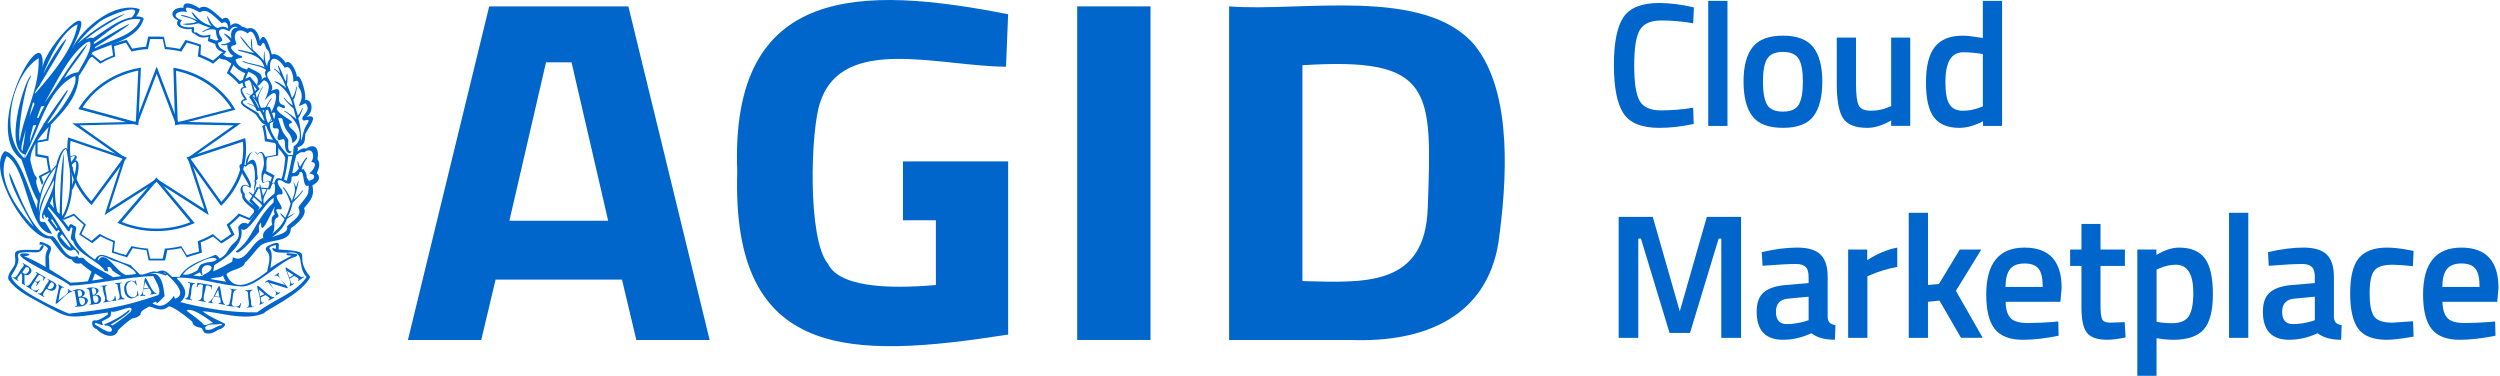 <?xml version="1.0" encoding="utf-8"?>
<!-- Generator: Adobe Illustrator 26.3.1, SVG Export Plug-In . SVG Version: 6.00 Build 0)  -->
<svg version="1.2" baseProfile="tiny" id="Livello_1"
	 xmlns="http://www.w3.org/2000/svg" xmlns:xlink="http://www.w3.org/1999/xlink" x="0px" y="0px" viewBox="0 0 153 23"
	 overflow="visible" xml:space="preserve">
<g>
	<path fill="#0066CC" d="M33.417,3.813l-2.243,9.697h6.046l-2.243-9.697H33.417z
		 M24.965,20.806l4.974-20.416h8.517l4.974,20.416h-4.486l-0.878-3.693h-7.736
		l-0.878,3.693H24.965z"/>
	<path fill="#0066CC" d="M55.262,13.48V9.877h6.436v10.599
		c-9.628,1.5-16.94,1.629-16.578-9.968c-0.459-11.522,7.661-11.387,16.578-9.637
		l-0.13,3.213c-4.098-0.027-9.994-1.964-11.361,2.146
		c-0.602,1.634-0.807,8.425,0.471,9.923c0.801,1.648,4.661,1.453,6.599,1.291
		v-3.964H55.262z"/>
	<rect x="65.925" y="0.39" fill="#0066CC" width="4.486" height="20.416"/>
	<path fill="#0066CC" d="M87.379,12.699c0.259-7.202,0.369-9.223-7.672-8.707v13.21
		C83.486,17.299,87.232,17.581,87.379,12.699 M82.666,20.806h-7.444V0.39
		c4.363,0.355,11.981-1.249,15.035,2.386c2.376,2.957,1.942,8.517,1.447,12.07
		C90.976,19.382,87.178,20.977,82.666,20.806"/>
	<path fill="#0066CC" d="M14.966,13.665c0.297-0.029,0.215,0.267,0.059,0.342
		C14.816,14.027,14.669,13.668,14.966,13.665"/>
	<path fill="#0066CC" d="M6.329,16.169c0.104,0.055,0.222,0.055,0.326,0
		c-0.118-0.164-0.387-0.476-0.533-0.137L6.329,16.169z"/>
	<path fill="#0066CC" d="M11.929,19.672c-0.078,0.102,0.167,0.247,0.237,0.178L11.929,19.672z
		"/>
	<path fill="#0066CC" d="M19.224,10.771c0.027,0.196-0.123,0.225-0.323,0.299l-0.133-0.217
		c0.015-0.177-0.059-0.34-0.191-0.489c0.059-0.041,0.132-0.095,0.25-0.136
		c0.196-0.081-0.349,0.155-0.338,0.149c-0-0-0.029-0-0.029-0
		c0.073-0.272,0.176-0.489,0.338-0.693c0.009-0.228-0.363,0.405-0.427,0.516
		c-0.044-0.041-0.088-0.122-0.103-0.244c-0.128-0.346-0.027,0.35,0.029,0.34
		c-0.177,0.244-0.309,0.34-0.412,0.285c0.059-0.34,0.147-0.707,0.25-1.087
		c0.177-0.163,0.338-0.217,0.471-0.163c0.509-0.393,0.703,0.21,0.441,0.584
		c0.49,0.016,0.061,0.601-0.132,0.693C19.121,10.649,19.21,10.703,19.224,10.771
		 M18.871,11.695c0.031,0.356-0.728,0.948-0.588,1.06
		c0.222,0.462-0.386,0.755-0.721,1.1c0.139,0.424-0.604,0.52-0.927,0.666
		c0.5-0.353,0.809-0.72,0.927-1.128c0.515-0.342,0.722-0.498,0.044-0.122
		c0.147-0.272,0.25-0.571,0.309-0.883c0.286-0.23,0.772-0.829,0.588-0.734
		c-0.118,0.177-0.294,0.367-0.529,0.571c0.128-0.276,0.518-1.925,0.147-0.775
		c-0.059-0.149-0.118-0.258-0.191-0.34c0.203,0.435,0.127,0.678-0.073,1.209
		c-0.014-0.193-0.663-1.182-0.515-0.788c0.177,0.231,0.324,0.544,0.441,0.938
		c-0.088,0.34-0.206,0.625-0.324,0.856c-0.421-0.466-0.385-0.266-0.044,0.082
		c-0.164,0.383-0.498,0.707-0.809,0.937c0.342-0.277,0.026-0.818,0.338-1.019
		c0.272-0.073-0.098-0.389-0.029-0.503c0.059-0.027,0.162-0.027,0.279,0
		c0.256-0.163-0.732-0.98,0.03-0.924c0.088-0.014,0.088-0.095,0.029-0.285
		c-0.169-0.163-0.484-0.721-0.015-0.557c0.27,0.177,0.627,0.382,0.603-0.204
		c0.099-0.166,0.403,0.091,0.5-0.313c0.348-0.206,0.111,1.025,0.545,0.815
		C18.886,11.41,18.901,11.518,18.871,11.695 M16.268,14.072
		c-0.162,0.163-0.206,0.326-0.147,0.489c-0.741,0.182-1.056,1.636-1.868,1.182
		l-0.044,0.272c-0.243,0.139-0.898,0.514-1.162,0.584
		c0.029-0.068,0.044-0.19,0.059-0.367c0.842-0.492,1.847-1.332,1.662-2.228
		c0.398,0.458,1.433-1.658,1.986-1.889l-0.014,0.272
		c-1.206,1.15-1.232,2.228-2.31,3.002c0.102,0.298,0.868-0.525,1.427-1.196
		l-0.015-0.381l0.132-0.204c-0.003,0.947,0.469-0.3,0.853-0.992
		c-0.074,0.19-0.074,0.367-0.015,0.503c-0.191,0.122-0.235,0.326-0.147,0.625
		L16.268,14.072z M13.841,17.238c-0.206-0.027-0.53-0.082-0.971-0.163
		c0.198-0.131,0.76-0.043,0.78-0.245C13.664,16.966,13.738,17.116,13.841,17.238
		 M14.709,17.523c0.922,0.15,2.437-1.599,3.398-1.82
		c0.31-0.204-0.287-0.188-0.53-0.204c-0.198,0.173,0.225,0.111,0.265,0.163
		c-0.515,0.244-0.956,0.502-1.294,0.747c0.002-0.183,0.21-0.884-0.044-1.182
		c-0.122-0.106,0.253-0.206,0.383-0.231v0.231l-0.221-0.054
		c0.009,0.377,0.69,0.262,0.927,0.299c1.179-0.208,0.526,0.854,1.176,1.481
		c-0.741,1.035-1.76,1.224-3.03,2.16c-1.424,0.038-3.112-0.205-4.707-0.625
		c0.529-0.443,0.308-0.929-0.191-1.426v-0.068
		C12.093,16.945,13.508,17.467,14.709,17.523 M13.046,19.765
		c-0.312,0.027-0.339,0.161-0.559,0.122c-0.38-0.412-0.704-0.568-1.074-0.883
		C11.759,18.778,12.755,19.549,13.046,19.765z M13.473,19.819l0.132,0.027
		l-0.044,0.054c-0.338,0.032-0.605,0.38-0.971,0.272l-0.044-0.122
		C12.752,19.743,13.18,19.923,13.473,19.819z M10.707,18.284l-0.059-0.177
		c-0.35,0.463-0.763,0.824-1.324,0.448l0.206-0.095l0.059,0.041
		c-0.087,0.252,0.429-0.348,0.486-0.367c-0.064-0.506-0.145-1.607-0.956-1.358
		c0.275-0.143,0.688-0.06,0.985,0.082l0.147-0.054
		c-0.007-0.022-0.265-0.11-0.279-0.122l0.132,0.014
		c0.019,0.016,0.123,0.121,0.147,0.122h-0.015
		C10.8,17.334,11.424,18.045,10.707,18.284 M12.399,16.898h-0.059v-0.027
		c-0.044,0.014-0.088,0.014-0.132,0.041l-0.383-0.054l0.412-0.19l0.103,0.177
		c0.015-0.014,0.029-0.014,0.059-0.027c-0.36-0.967,1.398-0.594,0,0.027V16.898z
		 M11.413,16.545c0.497-0.385,1.652-1.009,1.854-0.666
		c-0.262,0.225-0.495,0.104-0.839,0.258c-0.303,0.077-0.221,0.334-0.412,0.449
		c-0.28,0.149-0.517,0.28-0.824,0.204L11.413,16.545z M15.576,12.619
		c-0.076-0.059-0.752-0.505-0.574-0.734c-0.282-0.26-0.199-0.779,0.309-0.38
		c0.299-0.337-1.003-1.65-0.265-1.304c0.567-0.622,0.583,0.481,0.544,0.843
		l-0.044,0.041c0.162,0.053-0.113,0.469,0.044,0.706
		c-0.112-0.197,0.228-0.609,0.059-0.72c0.232-0.146,0.07-0.241,0.088-0.557
		c-0.015-0.451-0.134-1.085-0.603-0.516c0.095-0.442,0.278-0.978,0.588-0.571
		c0.029,0.054,0.059,0.041,0.103-0.027c0.273-0.221,0.316,0.383,0.338,0.652
		c0.053,0.327-0.144,0.368-0.162,0.611c-0.042,1.194,0.467-0.121,0.515,0.734
		c0.015,0.19,0.029,0.217,0.059,0.054c0.159-0.469,0.342-0.195,0.22,0.394
		c-0.309,0.245-0.515,0.462-0.647,0.625c-0.113-0.376,0.131-0.553,0.206-0.87
		c0.125-0.412-0.192,0.315-0.265,0.381c-0.015-0.109-0.059-0.313-0.147-0.612
		c-0.179-0.417,0.094,0.833,0.074,0.992c-0.161-0.123-0.829-0.74-0.794-0.598
		c0.149,0.22,0.722,0.607,0.824,0.829c-0.073,0.082-0.147,0.177-0.25,0.272
		c-0.059-0.027-0.088-0.082-0.088-0.15C15.635,12.7,15.62,12.646,15.576,12.619
		 M17.636,9.562c0.044-0.014,0.147,0,0.25,0c-0.103,0.543-0.236,1.141-0.338,1.508
		l-0.162-0.082C17.533,10.472,17.606,9.888,17.636,9.562 M17.253,9.059
		c-0.323-0.5-1.031-1.229-0.603-1.848c0.043-0.215-0.215,0.337-0.206,0.394
		c-0.299-0.569-0.267-0.919,0.176-1.549c0.096-0.3-0.52,0.682-0.485,0.842
		c-0.276-0.559-0.522-0.803-0.074-1.508c0.185-0.465-0.359,0.547-0.338,0.625
		c-0.103-0.407-0.206-0.76-0.309-1.046l-0.088-0.027
		c0.109,0.362,0.164,0.764,0.294,1.059c-0.057-0.081-0.717-0.437-0.5-0.272
		c0.457,0.2,0.612,0.526,0.765,0.91c0.118,0.022-1.022-0.493-0.706-0.285
		c0.719,0.249,0.822,0.481,1.015,1.032c-0.088,0-0.191-0.122-0.338-0.353
		c0.106-0.186-1.653-0.805-0.736-0.91c-0.102-0.276-0.608-0.742-0.029-0.761
		c-0.273-0.377,0.004-0.631,0.103-0.978c0.402,0.173,0.719,0.352,0.53,0.829
		c0.085,0.158,0.36-0.32,0.441-0.299c0.495,0.157,0.237,0.79,0.029,1.236
		c1.04-1.19,0.724,0.264,0.338,0.842c0.765-0.492-0.162,0.868,0.294,0.869
		c0.612-0.125-0.233,0.927,0.427,0.666c0.382-0.133-0.042,0.77,0.5,0.856
		l0.103-0.122c-0.35,0.05-0.164-0.577-0.221-0.733
		c-0.304-0.443-0.299-0.248-0.618-1.304l0.25,0.014
		c0.255,1.111,0.543,0.721,0.633,1.522c0.911-0.597-0.712-1.006-0.059-1.25
		c0.299-0.039-1.154-0.661-0.853-0.951c0.064-0.163,0.359,0.135,0.427,0.054
		c0.059-0.095,0.015-0.177-0.132-0.204c-0.544-0.162,0.271-1.315-0.691-0.842
		c0.329-0.422-0.654-1.003-0.044-1.236c-0.144-0.896,0.356-1.003,0.883-0.177
		c0.353-0.263,0.568,0.544,0.515,0.856c0.279-0.149,0.383-0.041,0.309,0.285
		c0.657,0.869-0.514,1.489,0.441,1.019c0.473,0.549-0.5,0.814-0.103,1.073
		c0.156-0.046,0.421-0.141,0.221,0.177c-0.26,0.337-0.263,0.785-0.397,1.073
		c0.037-0.476-0.036-0.908-0.162-1.413c0.059-0.054,0.147-0.217,0.25-0.503
		c0.059-0.15,0.044-0.163-0.029-0.054c-0.088,0.217-0.177,0.353-0.25,0.394
		c-0.088-0.258-0.176-0.584-0.279-0.965c0.132-0.039,0.315-1.136,0.177-0.733
		c-0.044,0.272-0.132,0.489-0.25,0.638c-0.103-0.299-0.206-0.584-0.324-0.842
		c0.06-0.051,0.068-0.965-0.015-0.557c0,0.149-0.015,0.285-0.059,0.38
		c-0.063-0.116-0.454-1.187-0.471-0.937c0,0,0.147,0.448,0.147,0.448
		c-0.084-0.109-0.47-0.411-0.383-0.258c0.428,0.289,0.563,0.69,0.75,1.141
		c-0.294-0.231-0.5-0.353-0.618-0.381c-0.147-0.054-0.147-0.027,0,0.082
		c0.421,0.202,0.916,0.811,1.015,1.372c-0.147-0.082-0.323-0.231-0.529-0.476
		c-0.191-0.101,0.435,0.578,0.574,0.666l0.177,0.652
		c-0.044-0.063-0.9-0.7-0.721-0.462c0.577,0.289,1.44,1.546,0.559,2.133
		L17.93,9.48l-0.294,0.014C17.459,9.331,17.341,9.168,17.253,9.059 M14.429,3.707
		c-0.097-0.185,0.602-0.097,0.338-0.285c-0.285-0.051-0.989-0.599-0.382-0.666
		l0.088-0.095c-0.294-0.624,0.074-1.064,0.691-0.611
		c0.25-0.339,0.474,0.126,0.603,0.707l0.191,0.068
		c0.162-0.353,0.212-0.211,0.338,0.149c0.162,0.122,0.235,0.34,0.22,0.639
		c-0.103,0.122-0.162,0.272-0.162,0.448c-0.148-0.267-0.16-0.556-0.162-0.869
		c-0.015-0.095-0.015-0.095-0.029,0c-0.029,0.204-0.029,0.38-0.014,0.53
		c-0.206-0.245-0.427-0.476-0.677-0.679c-0.068-0.089-0.017-0.791-0.103-0.652
		c-0.015,0.218-0.015,0.421,0.029,0.598c-0.168-0.098-0.522-0.668-0.721-0.788
		c0.228,0.419,0.584,0.772,0.868,1.046c-0.197-0.022-1.255-0.334-0.927-0.136
		c0.584,0.178,1.349,0.233,1.574,1.019c-0.272-0.176-0.963-0.24-1.191-0.353
		c-0.206-0.082-0.221-0.068-0.074,0.027c0.251,0.142,0.999,0.211,1.324,0.448
		l0.029,0.068c-0.13,0.101-0.025,0.328,0.029,0.449
		c-0.074-0.082-0.162-0.041-0.294,0.109c0.076-0.413-0.314-0.488-0.824-0.747
		l-0.073,0.122C14.723,4.169,14.517,3.978,14.429,3.707 M14.179,3.503
		c-0.518,0.018-0.736-0.016-0.412-0.245l0.074-0.122
		c-0.25-0.109-0.486-0.231-0.5-0.516c0.561-0.166,0.04-0.29,0.059-0.706
		c0.088-0.177,0.294-0.177,0.632,0c0.147-0.258,0.324-0.34,0.529-0.231
		c-0.418-0.003-0.458,0.349-0.397,0.693c-0.026-0.118-0.652-0.498-0.397-0.231
		c0.132,0.122,0.25,0.245,0.353,0.381c-0.177,0.122-0.353,0.19-0.559,0.177
		c-0.143,0.081,0.261,0.083,0.353,0.027c-0.03,0.258,0.109,0.55,0.353,0.679
		C14.253,3.435,14.208,3.462,14.179,3.503 M12.855,2.362l0.029-0.245
		c-0.309,0.067-0.556,0.141-0.853-0.136c-0.328,0.081-0.03-0.308-0.22-0.326
		c-0.293,0.061-1.063-0.001-0.677-0.421c-0.733-0.212-0.307-0.656,0.324-0.489
		c-0.34-0.528,0.432-0.178,0.78,0.014c0.44-0.338,0.96,0.355,1.338,0.666
		c0.291-0.194,0.387,0.098,0.383,0.326c-0.177-0.149-0.383-0.163-0.633-0.027
		c-0.291-0.088-0.508-0.52-0.574-0.638c-0.17-0.361-0.023,0.313,0.206,0.503
		c-0.542-0.134-0.844-0.442-1.118-0.775c-0.305-0.266,0.128,0.38,0.279,0.435
		c-0.245-0.111-1.057-0.441-1.044-0.285c0.424,0.11,0.719,0.172,0.956,0.367
		c-0.225,0.121-0.678,0.103-0.868,0.136c0.294,0.108,0.661,0.038,0.986-0.041
		c0.206,0.095,0.456,0.19,0.736,0.285c-0.104-0.024-0.768,0.346-0.412,0.231
		c0.135-0.091,0.526-0.237,0.75-0.082c-0.015,0.19,0.029,0.394,0.147,0.584
		l-0.132,0.041L12.855,2.362z M8.001,19.072c-0.324,0.299-0.691,0.571-1.103,0.842
		l-0.132-0.041c0.232-0.154,0.873-0.489,1.206-0.87l-0.103-0.014
		C7.454,19.351,6.905,19.64,6.368,19.86l0.059,0.068
		c0.45-0.078,0.636,0.553,0.073,0.326c-0.238-0.106-0.496-0.29-0.706-0.408
		l0.044-0.095c0.074,0.025,0.379,0.165,0.456,0.136l-0.059-0.204
		c0.104-0.107,0.608-0.244,0.544-0.435c-0-0,0.029-0.19,0.029-0.19
		C7.057,19.222,8.32,18.467,8.001,19.072 M7.707,16.83
		c-0.565-0.14-1.271-1.649-1.691-0.883L5.986,15.92
		c0.077-0.529,0.696-0.029,0.956,0.041c0.373,0.086,1.296,0.44,1.383,0.802
		C8.133,16.803,7.927,16.816,7.707,16.83 M3.662,14.48l0.132-0.149
		c0.173,0.222,0.47,0.566,0.544,0.842C4.068,15.041,3.878,14.686,3.662,14.48z
		 M3.117,13.474l0.073-0.068l0.324,0.503l-0.029,0.068L3.117,13.474z
		 M6.927,16.966c-0.491-0.312-1.426-0.714-1.809-1.155
		c-0.115-0.123-0.316,0.093-0.383-0.149c-0.73,0.328-1.05-0.898-1.5-1.209
		c-1.226,0.202-2.256-3.135-2.663-3.885c-0.082,0.54,0.985,2.47,1.486,3.301
		c-1.1-1.127-2.312-2.988-1.648-4.32c1.278,0.723,1.321,4.706,2.78,4.755
		L2.764,13.597c-0.064-0.032-0.132,0.023-0.191-0.014c-0.015,0-0.044,0-0.059-0.014
		c-0.015,0-0.029-0.014-0.029-0.027c-0.015-0.014-0.029-0.014-0.044-0.027
		c-0.091-0.794,0.428-1.74,0.853-2.486c0.129,0.658-1.14,2.349-0.588,2.364
		l-0.059-0.163l0.044-0.122l0.132,0.231l0.088-0.054l0.073,0.095l-0.073,0.095
		L3.441,14.167l0.132-0.095l0.088,0.095c-0.535,0.285,0.526,1.417,0.765,1.128
		c0.186-0.081,0.289,0.152,0.412,0.353l-0.015-0.245
		c-0.853-0.754-1.189-1.755-1.898-2.635l0.029-0.122
		c0.326,0.365,0.918,1.059,1.074,1.318c0.24,0.376,0.229,0.138,0.309-0.054
		l0.103,0.054c-0.014,0.096-0.079,0.459-0.103,0.544
		c-0.021,0.24,0.131,0.129,0.191,0.38c0.282,0.686,1.563,1.128,1.883,1.685
		l0.221,0.041l-0.059-0.258l0.132-0.027c0.073,0.041,0.132,0.122,0.177,0.231
		c0.206,0.15,0.382,0.258,0.529,0.34L6.927,16.966z M5.647,17.17l0.162-0.435
		l0.529,0.326L5.647,17.17z M3.309,12.741l-0.25-0.299l0.191-0.435
		C3.22,12.252,3.25,12.496,3.309,12.741 M2.544,11.844
		c0.132-0.53,0.427-1.073,0.882-1.63c-0.178,1.135-0.955,1.751-1.044,2.853
		C2.367,12.782,2.411,12.374,2.544,11.844 M3.573,10.051
		c0.162-0.598,0.324-0.91,0.471-0.938c0.353,1.075,0.381,3.193-0.25,4.13
		c-0.03-1.302,0.117-2.731,0.118-3.872c-0.206,0.929-0.227,2.597-0.265,3.736
		l-0.147-0.163C3.297,11.984,3.313,11.053,3.573,10.051 M4.485,9.548
		c0.272-0.054-0.138,0.358-0.162,0.421C4.309,9.847,4.294,9.739,4.265,9.657
		C4.338,9.616,4.412,9.575,4.485,9.548 M4.662,10.133
		c-0.029,0.326-0.103,0.72-0.235,1.195c-0.015-0.394-0.029-0.652-0.059-0.788
		c0.016-0.029,0.198-0.504,0.044-0.285c0,0-0.059,0.122-0.059,0.122
		l-0.015-0.217C4.45,10.034,4.702,9.672,4.662,10.133 M1.543,9.684V9.508
		C2.407,7.973,2.825,5.497,4.588,4.644C4.731,4.927,4.468,5.441,4.309,5.771
		c-0.015,0-0.015,0.014-0.015,0.014C3.794,6.641,3.309,7.252,2.838,7.633
		c0.271-0.403,0.949-1.42,1.177-1.834C4.162,5.554,4.191,5.473,4.088,5.541
		C2.578,7.634,2.494,7.842,1.543,9.684 M1.205,8.652
		C1.055,8.077,1.5,5.321,1.838,4.793c0.103-0.204,0.103-0.245-0.014-0.095
		C1.41,5.234,0.26,9.069,1.529,9.467c0,0-0.044,0.19-0.029,0.231
		C-0.074,8.296,0.674,4.616,2.367,3.557C2.42,5.469,1.457,6.957,1.205,8.652
		 M1.367,9.263C1.238,9.061,1.346,8.799,1.573,7.932
		C1.499,8.502,1.426,8.95,1.367,9.263 M1.808,7.13
		c0.059-0.326,0.132-0.611,0.22-0.883l0.088,0.109L1.808,7.13z M1.867,8.299
		c0.047-0.154,0.128-0.468,0.162-0.625l0.191-0.027
		C2.106,7.911,1.9,8.458,1.823,8.733L1.867,8.299z M2.72,6.478
		C2.558,6.763,2.441,7.008,2.353,7.225L2.264,7.212l0.25-0.693L2.72,6.478z
		 M2.411,5.255c-0.006-0.043,2.069-3.37,1.56-2.799
		C3.588,2.891,3.147,3.584,2.647,4.522c0.37-0.927,1.148-2.641,2.103-3.03
		c-0.254,1.518-1.577,3.059-2.618,4.252C2.126,5.609,2.333,5.354,2.411,5.255z
		 M5.25,2.633c0.118-0.068,0.206-0.095,0.25-0.082
		C5.685,3.003,5.041,3.915,4.794,4.413C4.485,4.454,4.206,4.576,3.941,4.793
		C4.293,4.127,5.023,3.362,5.368,2.66C4.39,3.696,3.863,4.765,2.72,6.301
		C3.403,5.142,4.171,3.426,5.25,2.633 M5.971,1.438
		c0.233-0.336,3.095-1.512,2.089-0.367c-0.779,0.094-1.604,0.778-2.354,1.263
		C5.618,2.28,5.471,2.307,5.236,2.416C6.105,1.696,6.975,1.25,7.677,0.84
		C6.82,1.094,5.648,1.898,4.735,2.674C5.147,2.158,5.544,1.764,5.971,1.438
		 M8.604,1.18c-0.412,1.041-1.764,1.2-2.795,1.78v-0.068
		c2.967-1.863,2.661-1.847-0.074-0.19l0.015-0.122
		C6.907,1.738,7.56,1.029,8.604,1.18 M19.43,9.739
		c0.123-0.655-0.161-1.009-0.706-0.639c-0.132-0.068-0.309,0-0.529,0.177
		c0.044-0.095,0.044-0.177,0.014-0.245c0.428-0.174,0.452-0.338,0.471-0.774
		c-0.049-0.151,1.054-1.382,0.059-1.1c0.473-0.259,0.427-1.103-0.088-1.046
		c0.148-0.105-0.196-1.611-0.485-1.426c0-0.27-0.388-1.113-0.677-0.842
		c-0.309-0.421-0.588-0.584-0.853-0.516c-0.09-0.305-0.429-1.574-0.736-0.842
		c-0.043-0.371-0.305-0.915-0.765-0.733c-0.118-0.068-0.236-0.109-0.309-0.109
		c-0.265-0.258-0.5-0.285-0.721-0.068c-0.003-0.298-0.16-0.649-0.5-0.407
		c-0.498-0.407-0.959-0.975-1.412-0.666c-0.229-0.187-0.997-0.549-0.971-0.027
		c-0.67-0.057-0.944,0.488-0.324,0.774c-0.293,0.428,0.496,0.606,0.838,0.517
		c-0.044,0.163,0.029,0.272,0.191,0.313c0.221,0.217,0.5,0.272,0.838,0.163
		l-0.044,0.272l0.456,0.177c0.005,0.271,0.24,0.43,0.486,0.503
		c-0.044,0-0.206,0.136-0.206,0.149c-0.254,0.337,0.459,0.326,0.677,0.312
		c0.065,0.374,0.502,0.677,0.883,0.829c-0.09,0.153-0.274,0.636-0.088,0.829
		c-0.41,0.076-0.091,0.597,0.044,0.734c-0.678,0.296,0.335,0.645,0.677,0.951
		c0.103,0.081,0.321,0.622,0.618,0.625c0.162,0.503,0.441,0.978,0.779,1.454
		c0,0.014,0.309,0.313,0.412,0.584c-0.062,0.523-0.076,0.854-0.235,1.291
		c-0.324-0.149-0.382,0.054-0.427,0.245c0.015-0.014-0.147-0.027-0.177,0.041
		c0.015-0.122-0.191-0.217-0.294-0.163c-0.07,0.031-0.239,0.222-0.22-0.068
		c-0.02-0.184-0-0.341,0.162-0.516c0.128-0.11,0.003-1.63-0.5-1.073
		c-0.32-0.403-0.759,0.143-0.721,0.679c-0.987-0.341,0.2,1.061,0.191,1.304
		c-0.394-0.283-0.69,0.15-0.412,0.516c-0.074,0.34,0.353,0.598,0.706,0.91
		c0,0.149,0.044,0.149,0.103,0.217c-0.059,0.095-0.456,0.652-0.456,0.666
		c-0.234-0.123-0.459-0.077-0.603,0.19c0.038,0.368,0.145,0.626-0.236,0.951
		c-0.488,0.406-0.318,0.657-0.897,0.978c-0.006-0.019-0.161-0.248-0.279-0.231
		c-0.375,0.202-1.69,0.477-2.177,1.345h-0.456
		c-0.281-0.249-0.45-0.54-0.927-0.299c-0.322-0.142-0.74,0.226-1.044,0.15
		c-0-0-0.574-0.571-0.574-0.571c-1.485-0.466-1.802-0.943-2.177-0.34
		c-0.384-0.233-1.324-1.022-1.206-1.562c-0-0.083,0.115-0.388,0.03-0.448
		c-0.186-0.089-0.346-0.323-0.427,0.027c0.015,0.041-0.368-0.476-0.382-0.489
		c0.308-0.237,0.605-1.461,0.574-1.78C4.57,11.535,5.104,9.751,4.603,9.82
		c0.234-0.313,0.035-0.394-0.338-0.231C4.136,8.441,3.569,9.423,3.441,10.105
		c-0.472,0.484-0.822,1.098-0.985,1.753c-0.082-0.124-0.288-0.671-0.235-0.815
		c0.059-0.095,0.044-0.19-0.059-0.285c-0.073-0.068-0.177-0.394-0.309-0.964
		c0.107-1.898,2.908-2.84,2.971-5.163c-0.029,0.122,0.765-1.168,0.838-1.44
		c1.085-0.497,2.774-0.795,3.133-2.038C8.736,1.044,8.589,1.003,8.325,1.003
		C8.457,0.854,8.53,0.704,8.545,0.555C7.029,0.066,5.082,1.671,4.397,2.986
		c1.947-3.84-1.599-0.254-1.795,1.155C2.876,0.733-1.228,7.932,1.308,9.752
		c0.286,0.753,0.562,1.809,1,2.54c-0.029,0.163-0.044,0.313-0.044,0.476
		c-0.561-1.279-1.07-3.347-1.971-3.519c-1.157,1.056,1.388,5.455,2.795,5.353
		c0.297,0.342,0.802,1.236,1.309,1.277c0.109,0.249,0.33,0.291,0.559,0.231
		c0.235,0.217,0.456,0.38,0.647,0.516l-0.221,0.584
		c-0.382,0.054-0.75,0.082-1.074,0.082c-0.309-0.204-0.721-0.476-1.28-0.815
		l-0.029-0.638c-0.085-0.383,0.386-0.647-0.088-0.883
		c-0.301-0.116-0.534-0.28-0.486,0.027c0.216-0.084,0.579,0.195,0.5,0.272
		c-0.207,0.281-0.134,0.763-0.132,1.087c-0.412-0.245-0.853-0.476-1.324-0.666
		c0.123,0.016,0.556-0.087,0.191-0.163c-1.773-0.133,2.536,1.683,2.604,1.97
		c1.521-0.052,3.501-0.553,5.119-0.584c0.197,0.405,0.508,0.86,0.309,1.155
		c-2.167,0.758-3.427,0.899-5.472,1.141c-0.467-0.182-3.458-1.502-3.53-2.31
		c0.239-0.4,0.438-0.686,0.441-1.046c-0.088-0.245-0.03-0.367,0.191-0.381
		c0.792-0.117,1.136,0.222,1.368-0.421l-0.118-0.041l-0.147,0.217v-0.217v0.285
		c-0.216,0.049-1.311-0.071-1.456,0.136c-0.124,0.075,0.009,0.465-0.044,0.638
		c0.031,0.283-0.552,0.68-0.398,1.073c0.487,0.65,1.077,0.932,1.986,1.44
		c1.772,0.929,1.428,0.96,4.075,0.557l0.014,0.122
		c-0.412,0.285-0.677,0.408-0.794,0.353c-0.294,0.001-0.179,0.508,0.103,0.53
		c0.287,0.371,1.136,0.703,1.324,0.068c0.203-0.196,0.607-0.57,0.853-0.707
		c0.265-0.041,0.427-0.122,0.515-0.258c-0.012-0.248,0.373-0.356,0.515-0.475
		c0.314,0.036,0.733,0.4,1.221-0.014c0.265,0.054,0.75,0.367,1.427,0.937
		c0.022,0.235,0.238,0.336,0.574,0.394l0.162,0.285
		c0.282,0.126,0.586,0.015,0.838-0.177c0.17-0.028,0.476-0.188,0.427-0.367
		c-0.436-0.235-0.93-0.422-1.368-0.761c0.934,0.007,2.564,0.641,3.766,0.109
		c0.04-0.171,2.314-1.164,2.824-2.215c-1.187-1.439,0.506-1.526-1.942-1.684
		c0-0,0.015-0.258,0.015-0.258c0.046-0.377-0.767,0.105-0.721,0.081
		c-0.103,0.095-0.103,0.204,0.015,0.326c0.304,0.29-0.021,1.074,0,1.195
		c-0.846,0.679-2.029,1.382-2.501,0.177c0.276-0.319,1.071-0.311,1.133-0.72
		c0.177-0.093,0.721-0.832,0.897-0.978c0.459-0.521,1.915-0.153,1.912-1.114
		c0.146-0.106,1.06-0.742,0.809-1.236c0.499-0.571,0.623-0.779,0.515-1.399
		c0.337-0.158,0.559-0.457,0.265-0.747C19.563,10.241,19.592,9.97,19.43,9.739"
		/>
	<path fill="#0066CC" d="M15.959,18.249c0.01,0.084,0.023,0.377,0.178,0.246l0.03,0.027
		c-0.08,0.057-0.199,0.085-0.267,0.137l-0.029-0.027
		c0.182-0.229-0.132-0.852-0.134-1.136h0.059c0.205,0.11,0.736,0.747,0.978,0.684
		l0.029,0.027c-0.122,0.058-0.248,0.12-0.356,0.192l-0.029-0.055
		c0.229-0.056-0.09-0.228-0.163-0.287l-0.311,0.15L15.959,18.249z M16.433,17.278
		c-0.074-0.027-0.133-0.027-0.178,0.027l-0.029-0.055
		c0.059-0.027,0.074-0.027,0.103-0.069c0.03,0,0.074-0.027,0.104-0.054
		l1.022,0.315c-0.177-0.136-0.376-0.686-0.637-0.561l-0.03-0.027
		c0.059-0.027,0.104-0.055,0.163-0.069c0.029-0.055,0.045-0.068,0.104-0.096
		l0.029,0.027c-0.194,0.178,0.448,0.71,0.533,0.903l-0.029,0.027
		c-0.09-0.021-0.994-0.315-1.111-0.342c0.169,0.133,0.392,0.74,0.667,0.575
		c-0.019,0.123-0.189,0.122-0.267,0.219l-0.03-0.027
		C17.067,17.881,16.498,17.471,16.433,17.278z M17.752,17.1
		c0,0.068,0.059,0.191,0.074,0.246c0.059,0.055,0.104,0,0.133-0.027l0.03,0.055
		c-0.063,0.057-0.181,0.075-0.237,0.164l-0.03-0.055
		c0.157-0.23-0.218-0.828-0.252-1.095l0.029-0.027
		c0.123,0.067,0.824,0.549,0.933,0.588c0.045,0.027,0.104,0,0.163-0.027v0.055
		c-0.119,0.055-0.221,0.139-0.326,0.219l-0.045-0.027
		c0.173-0.13-0.138-0.22-0.222-0.287l-0.296,0.192L17.752,17.1z
		 M16.181,18.003l-0.341-0.287l0.074,0.41L16.181,18.003z M17.959,16.826
		l-0.4-0.246l0.163,0.411L17.959,16.826z M11.618,17.565
		c0-0.055,0.03-0.15,0-0.192c0-0.055-0.059-0.068-0.104-0.068v-0.055
		c0.167,0.064,0.286,0.062,0.445,0.082l-0.029,0.027
		c-0.262-0.007-0.197,0.541-0.252,0.711c-0.038,0.109-0.07,0.281,0.074,0.26
		v0.055c-0.139-0.054-0.271-0.042-0.415-0.082v-0.041
		C11.601,18.277,11.542,17.731,11.618,17.565z M12.951,17.729l-0.03-0.027
		c0.086-0.2-0.251-0.284-0.326-0.192c0.027,0.158-0.311,0.919,0,0.944
		v0.027c-0.154-0.027-0.316-0.055-0.474-0.082v-0.027
		c0.347,0.081,0.224-0.74,0.311-0.903c-0.07-0.099-0.356-0.125-0.341,0.11
		l-0.059-0.027l0.059-0.246l0.889,0.15L12.951,17.729z M13.055,18.222
		c-0.047,0.109-0.18,0.273,0,0.315v0.027c-0.111-0.014-0.215-0.041-0.326-0.055
		l0.03-0.027c0.298-0.087,0.458-0.734,0.637-0.972l0.06,0.027
		c0.083,0.196,0.091,1.035,0.326,1.095v0.027
		c-0.13-0.007-0.271-0.061-0.415-0.055l0.029-0.055
		c0.189,0.061,0.079-0.247,0.074-0.342l-0.371-0.055L13.055,18.222z M14.151,17.976
		c0.01-0.111,0.084-0.303-0.103-0.287l0.029-0.027
		c0.134,0.014,0.28,0.064,0.415,0.055l-0.029,0.054
		c-0.263-0.057-0.198,0.55-0.267,0.712c-0.119,0.362,0.49,0.38,0.504,0.082
		h0.059l-0.074,0.287c-0.256-0.102-0.551-0.079-0.815-0.15v-0.027
		c0.045,0,0.104,0,0.163-0.055C14.07,18.504,14.145,18.111,14.151,17.976z
		 M15.189,18.058c-0.016-0.124-0.011-0.281-0.163-0.246v-0.055
		c0.13,0.008,0.282-0.009,0.415-0.027v0.055
		c-0.287-0.016-0.056,0.552-0.074,0.711c-0.003,0.107-0,0.304,0.163,0.274
		v0.027c-0.126-0.014-0.294,0.028-0.415,0.027V18.797
		C15.354,18.794,15.152,18.211,15.189,18.058z M13.425,18.167l-0.074-0.438
		l-0.208,0.397L13.425,18.167z M4.61,18.044c0-0.041-0.03-0.164-0.03-0.219
		C4.551,17.784,4.506,17.784,4.447,17.811v-0.055c0.045,0,0.133,0,0.178-0.027
		c0.342-0.14,0.824,0.149,0.4,0.438c0.627,0.031,0.324,0.631-0.178,0.588
		c-0.104,0-0.148,0.027-0.267,0.027v-0.027c0.045-0.027,0.104-0.027,0.134-0.069
		C4.699,18.553,4.635,18.186,4.61,18.044z M5.484,17.907
		c-0.009-0.124-0.048-0.254-0.193-0.233v-0.027
		c0.346-0.14,1.099-0.026,0.548,0.397c0.47-0.054,0.455,0.605,0.015,0.561
		c-0.111,0.05-0.265,0.016-0.385,0.082v-0.041
		C5.693,18.671,5.456,18.043,5.484,17.907z M6.314,17.77
		c0-0.054-0.029-0.164-0.029-0.219c-0.03-0.041-0.104-0.041-0.134-0.014
		l-0.029-0.041c0.074,0,0.163,0,0.207-0.027c0.074,0,0.163,0,0.208-0.027
		l0.029,0.041c-0.275-0.033-0.016,0.569-0.044,0.725
		c-0.002,0.358,0.545,0.224,0.489-0.068l0.045-0.027l0.059,0.287
		c-0.264,0.005-0.538,0.084-0.8,0.11v-0.027
		C6.581,18.408,6.321,17.949,6.314,17.77z M7.217,17.606
		c0-0.055-0.029-0.137-0.029-0.192C7.129,17.373,7.084,17.373,7.055,17.373
		L7.025,17.346c0.155-0.041,0.281-0.027,0.415-0.055v0.027
		c-0.029,0-0.074,0.027-0.104,0.069c0.068,0.196-0.007,0.898,0.282,0.876v0.055
		h-0.207c-0.045,0.027-0.134,0.027-0.208,0.027v-0.027
		C7.469,18.307,7.209,17.762,7.217,17.606z M8.284,17.154h0.03l0.059,0.315H8.344
		c-0.208-0.526-0.738-0.17-0.593,0.301c0.026,0.487,0.678,0.63,0.652,0.055
		l0.03-0.027l0.059,0.356l-0.059-0.068c-0.903,0.773-1.243-1.263-0.148-0.849
		V17.154z M8.773,17.77c0,0.069-0.045,0.192-0.015,0.233
		c0,0.068,0.074,0.041,0.134,0.041v0.055H8.729
		c-0.045,0.027-0.104,0.027-0.148,0.027V18.099
		c0.262-0.162,0.184-0.809,0.296-1.081h0.045
		c0.148,0.159,0.397,0.936,0.652,0.917v0.041c-0.044,0-0.133,0-0.178,0.027
		c-0.074,0-0.148,0.027-0.207,0.027v-0.027c0.105-0.029,0.076-0.109,0.045-0.192
		l-0.104-0.164l-0.341,0.055L8.773,17.77z M4.803,18.181l0.045-0.027
		c0.305,0.014,0.173-0.549-0.104-0.356C4.734,17.815,4.8,18.156,4.803,18.181z
		 M4.862,18.441c0.162,0.679,0.699-0.352-0.029-0.205L4.862,18.441z M5.677,18.044
		h0.03c0.251-0.017,0.228-0.428-0.015-0.41
		c-0.029,0.027-0.074,0.027-0.074,0.027C5.606,17.704,5.669,17.995,5.677,18.044z
		 M5.706,18.331c0.093,0.478,0.523,0.001,0.207-0.233
		c-0.097-0.031-0.147,0.009-0.222,0L5.706,18.331z M9.099,17.62L8.877,17.236
		l-0.074,0.411L9.099,17.62z M1.499,17.291c0,0.069,0,0.096,0.059,0.151
		L1.528,17.469c-0.05-0.056-0.137-0.083-0.193-0.109
		c-0.002-0.154,0.08-0.522-0.044-0.643c-0.062,0.116-0.377,0.367-0.148,0.452
		L1.113,17.196c-0.125-0.057-0.223-0.167-0.356-0.205l0.03-0.027
		c0.254,0.124,0.397-0.423,0.548-0.547c0.052-0.058,0.205-0.221,0.059-0.274
		v-0.055c0.198,0.155,0.675,0.292,0.489,0.616
		c-0.119,0.151-0.252,0.164-0.385,0.096V17.291z M2.136,16.963
		c0.066-0.12,0.22-0.239,0.029-0.301l0.045-0.027l0.578,0.342l-0.148,0.205
		l-0.029-0.027c0.139-0.171-0.029-0.258-0.178-0.328
		c-0.057-0.085-0.257,0.333-0.296,0.356c0.163,0.11,0.237,0.041,0.311-0.041
		h0.03c-0.102,0.135-0.147,0.245-0.237,0.356l-0.03-0.027
		c0.104-0.151,0.045-0.192-0.089-0.26c-0.05,0.097-0.207,0.284-0.222,0.383
		c0.045,0.184,0.329,0.26,0.459,0.096h0.029l-0.148,0.219l-0.667-0.41
		l0.03-0.027C1.808,17.594,2.002,17.075,2.136,16.963z M2.728,17.825
		c-0.06,0.124-0.173,0.237,0,0.329l-0.03,0.027
		c-0.096-0.067-0.243-0.135-0.356-0.192v-0.054
		c0.24,0.146,0.386-0.419,0.519-0.547c0.066-0.119,0.221-0.239,0.03-0.301
		l0.029-0.027c0.198,0.152,0.683,0.24,0.489,0.588
		c-0.119,0.205-0.341,0.164-0.474,0.069c-0.029,0-0.089-0.041-0.089-0.041
		L2.728,17.825z M3.588,17.674c0.015-0.096,0.044-0.178-0.045-0.246l0.029-0.027
		c0.139,0.065,0.2,0.144,0.356,0.178l-0.029,0.027
		c-0.262-0.121-0.262,0.629-0.326,0.794c0.123-0.144,0.744-0.475,0.578-0.671
		v-0.041c0.099,0.078,0.186,0.114,0.267,0.164v0.027
		c-0.228-0.088-0.772,0.606-0.963,0.712l-0.059-0.027L3.588,17.674z M1.365,16.662
		c0.298,0.358,0.656-0.386,0.207-0.301L1.365,16.662z M2.906,17.62
		c0.182,0.248,0.582-0.177,0.296-0.328C3.106,17.172,2.965,17.581,2.906,17.62z"/>
	<path fill="#0066CC" d="M3.765,13.145c0.059,0.082,0.119,0.15,0.148,0.192l0.622-0.26
		c0.214,0.223,0.456,0.435,0.726,0.671l-0.282,0.575
		c0.133,0.096,0.474,0.329,0.622,0.411l0.504-0.424
		c0.293,0.171,0.604,0.326,0.933,0.438l-0.074,0.643
		c0.178,0.055,0.563,0.178,0.741,0.219l0.341-0.547
		c0.35,0.084,0.694,0.129,1.007,0.151l0.134,0.616c0.192,0,0.579,0,0.77,0
		l0.133-0.616c0.368-0.021,0.698-0.079,1.007-0.151l0.341,0.547
		c0.178-0.055,0.563-0.164,0.741-0.219l-0.074-0.629
		c0.33-0.124,0.639-0.268,0.919-0.438l0.504,0.424
		c0.148-0.096,0.474-0.315,0.622-0.424l-0.282-0.575
		c0.284-0.212,0.536-0.445,0.741-0.684l0.652,0.274
		c0.104-0.123,0.356-0.438,0.445-0.575l-0.459-0.465
		c0.183-0.269,0.339-0.556,0.474-0.849l0.681,0.069
		c0.059-0.164,0.193-0.52,0.237-0.671l-0.593-0.315
		c0.091-0.322,0.14-0.642,0.163-0.931l0.682-0.123V8.766l-0.682-0.123
		c-0.022-0.328-0.073-0.645-0.163-0.93l0.593-0.315
		c-0.044-0.164-0.178-0.52-0.237-0.684L15.722,6.796
		c-0.122-0.292-0.277-0.581-0.474-0.862l0.459-0.465
		c-0.104-0.137-0.341-0.452-0.459-0.575l-0.622,0.26
		c-0.218-0.252-0.471-0.484-0.741-0.684l0.281-0.575
		c-0.133-0.096-0.474-0.329-0.622-0.424l-0.504,0.424
		c-0.293-0.171-0.604-0.325-0.933-0.438l0.074-0.629
		c-0.163-0.055-0.563-0.178-0.741-0.219l-0.341,0.547
		c-0.337-0.083-0.68-0.129-1.007-0.15L9.959,2.39c-0.192,0-0.579,0-0.77,0
		L9.055,3.006C8.7,3.026,8.357,3.073,8.047,3.156L7.707,2.609
		C7.544,2.65,7.144,2.773,6.98,2.828L7.054,3.457
		C6.739,3.569,6.428,3.724,6.136,3.895L5.632,3.471
		C5.558,3.512,5.44,3.594,5.336,3.676l0.015-0.164
		c0.135-0.089,0.211-0.14,0.296-0.192l0.519,0.424
		c0.252-0.137,0.504-0.26,0.756-0.356L6.817,2.718
		C7.004,2.648,7.551,2.488,7.751,2.431l0.341,0.548
		c0.267-0.055,0.548-0.096,0.844-0.123l0.134-0.616
		c0.276,0.001,0.728-0.006,0.963,0.014l0.133,0.616
		c0.282,0.027,0.563,0.068,0.845,0.123l0.341-0.547
		c0.2,0.057,0.748,0.218,0.948,0.287l-0.03,0.616
		c0.267,0.11,0.519,0.219,0.77,0.356l0.504-0.424
		c0.187,0.098,0.642,0.424,0.815,0.547l-0.282,0.575
		c0.222,0.178,0.415,0.356,0.607,0.561l0.622-0.274
		c0.133,0.161,0.474,0.58,0.593,0.753l-0.459,0.465
		c0.148,0.233,0.282,0.465,0.385,0.711l0.681-0.082
		c0.077,0.172,0.247,0.678,0.296,0.862l-0.593,0.315
		c0.059,0.246,0.104,0.506,0.133,0.78l0.682,0.123
		c0.014,0.186,0.014,0.717,0,0.903l-0.682,0.123
		c-0.029,0.246-0.074,0.506-0.133,0.78l0.593,0.315
		c-0.051,0.184-0.232,0.691-0.296,0.862l-0.696-0.069
		c-0.119,0.246-0.237,0.479-0.385,0.698l0.459,0.465
		c-0.066,0.213-0.459,0.617-0.578,0.794l-0.637-0.26
		c-0.178,0.192-0.37,0.369-0.607,0.561l0.296,0.575
		c-0.173,0.111-0.627,0.436-0.8,0.534l-0.519-0.424
		c-0.237,0.137-0.489,0.26-0.756,0.356l0.074,0.629
		c-0.186,0.058-0.734,0.229-0.933,0.288l-0.341-0.561
		c-0.267,0.055-0.533,0.096-0.844,0.123l-0.134,0.63c-0.278,0-0.73,0-1.007,0
		l-0.133-0.63c-0.267-0.027-0.548-0.068-0.845-0.123l-0.341,0.561
		c-0.186-0.057-0.733-0.218-0.933-0.288l0.074-0.643
		c-0.267-0.109-0.519-0.219-0.77-0.356l-0.504,0.424
		c-0.174-0.11-0.64-0.424-0.8-0.534l0.282-0.588
		c-0.222-0.192-0.43-0.369-0.608-0.561l-0.622,0.26
		c-0.056-0.079-0.097-0.123-0.193-0.246L3.765,13.145z M2.565,11.325
		c-0.086-0.225-0.147-0.426-0.193-0.547l0.607-0.315
		C2.921,10.176,2.876,9.916,2.847,9.683L2.165,9.56c0-0.05,0-0.88,0-0.93
		L2.847,8.506c0.029-0.246,0.074-0.506,0.133-0.78L2.639,7.548l0.222-0.027
		L3.113,7.658C3.068,7.99,2.974,8.308,2.965,8.602L2.299,8.725v0.712
		L2.965,9.56c0.023,0.288,0.072,0.598,0.163,0.944L2.536,10.819
		c0.029,0.082,0.074,0.219,0.119,0.356L2.565,11.325z"/>
	<path fill="#0066CC" d="M5.054,6.577L8.314,7.467l0.148-3.147
		C7.04,4.607,5.795,5.414,5.054,6.577 M8.462,7.672L4.788,6.673
		c0.815-1.333,2.217-2.292,3.837-2.531L8.462,7.672z M10.773,4.333l0.104,3.147
		l3.289-0.848C13.426,5.468,12.196,4.634,10.773,4.333 M10.714,7.672l-0.103-3.53
		c1.621,0.268,3.037,1.228,3.793,2.573L10.714,7.672z M4.314,8.616
		c-0.148,1.341,0.311,2.668,1.274,3.694l1.926-2.6L4.314,8.616z M5.603,12.557
		C4.477,11.464,3.944,9.904,4.166,8.41l3.6,1.232L5.603,12.557z M11.662,9.724
		l1.882,2.627c0.963-1.013,1.452-2.34,1.318-3.681L11.662,9.724z M13.529,12.598
		l-2.119-2.956l3.6-1.19C15.243,9.972,14.665,11.495,13.529,12.598z
		 M7.455,13.583c1.306,0.543,2.876,0.545,4.193,0.014l-2.074-2.49L7.455,13.583z
		 M9.573,14.144c-0.841,0.004-1.639-0.174-2.385-0.506l2.385-2.778l2.341,2.791
		C11.196,13.972,10.386,14.148,9.573,14.144"/>
	<path fill="#0066CC" d="M8.299,7.453l1.215-3.188l0.074-0.192l0.074,0.192l1.215,3.188
		l3.659,0.082h0.222l-0.178,0.123l-2.919,2.052l1.052,3.243l0.059,0.205
		l-0.178-0.11l-3.008-1.929l-3.008,1.929L6.403,13.172l0.059-0.205l1.052-3.243
		L4.595,7.672l-0.178-0.123h0.222L8.299,7.453z M9.588,4.511L8.432,7.549
		L8.418,7.59H8.358l-3.496,0.082l2.771,1.957L7.677,9.656L7.662,9.711
		l-0.993,3.092l2.874-1.833l0.045-0.027l0.045,0.027l2.874,1.833l-1.007-3.092
		l-0.015-0.055l0.045-0.027l2.771-1.957L10.818,7.603h-0.059l-0.015-0.041
		L9.588,4.511z"/>
	<path fill="#0066CC" d="M2.817,13.638l0.326,0.588L2.817,13.638z"/>
</g>
<g>
	<path fill="#0066CC" d="M101.549,7.825c-1.081,0-1.814-0.299-2.2-0.897
		c-0.386-0.598-0.578-1.582-0.578-2.951c0-1.369,0.195-2.344,0.584-2.924
		c0.389-0.58,1.12-0.87,2.194-0.87c0.641,0,1.347,0.09,2.118,0.27
		l-0.043,0.973c-0.649-0.115-1.297-0.173-1.946-0.173
		c-0.649,0-1.088,0.193-1.319,0.578c-0.231,0.386-0.346,1.11-0.346,2.173
		c0,1.063,0.112,1.787,0.335,2.173c0.223,0.386,0.659,0.578,1.308,0.578
		c0.649,0,1.304-0.054,1.967-0.162l0.032,0.994
		C102.914,7.745,102.212,7.825,101.549,7.825z"/>
	<path fill="#0066CC" d="M104.544,7.706V0.053h1.178v7.653H104.544z"/>
	<path fill="#0066CC" d="M107.26,2.885c0.371-0.468,0.989-0.703,1.854-0.703
		c0.865,0,1.482,0.234,1.854,0.703c0.371,0.469,0.557,1.171,0.557,2.108
		c0,0.937-0.18,1.643-0.54,2.118c-0.36,0.476-0.984,0.713-1.87,0.713
		c-0.886,0-1.51-0.238-1.87-0.713c-0.36-0.476-0.54-1.182-0.54-2.118
		C106.703,4.056,106.889,3.354,107.26,2.885z M108.141,6.398
		c0.166,0.288,0.49,0.432,0.973,0.432c0.483,0,0.807-0.144,0.973-0.432
		c0.166-0.288,0.249-0.76,0.249-1.416c0-0.656-0.088-1.12-0.265-1.394
		c-0.177-0.274-0.496-0.411-0.957-0.411c-0.461,0-0.78,0.137-0.957,0.411
		c-0.177,0.274-0.265,0.739-0.265,1.394
		C107.892,5.638,107.975,6.11,108.141,6.398z"/>
	<path fill="#0066CC" d="M115.739,2.301h1.167v5.404h-1.167V7.371
		c-0.526,0.303-1.013,0.454-1.459,0.454c-0.742,0-1.239-0.2-1.492-0.6
		c-0.252-0.4-0.378-1.101-0.378-2.102V2.301h1.178v2.832
		c0,0.649,0.054,1.085,0.162,1.308c0.108,0.223,0.36,0.335,0.757,0.335
		c0.389,0,0.746-0.072,1.07-0.216l0.162-0.065V2.301z"/>
	<path fill="#0066CC" d="M122.528,0.053v7.653h-1.167V7.425
		c-0.526,0.267-1.009,0.4-1.448,0.4c-0.706,0-1.223-0.212-1.551-0.638
		c-0.328-0.425-0.492-1.138-0.492-2.14c0-1.002,0.182-1.729,0.546-2.183
		c0.364-0.454,0.931-0.681,1.702-0.681c0.259,0,0.67,0.047,1.232,0.14V0.053
		H122.528z M121.166,6.582l0.184-0.076V3.307c-0.432-0.072-0.832-0.108-1.2-0.108
		c-0.728,0-1.092,0.605-1.092,1.816c0,0.663,0.085,1.122,0.254,1.378
		c0.169,0.256,0.438,0.384,0.805,0.384C120.485,6.776,120.835,6.711,121.166,6.582z"
		/>
	<path fill="#0066CC" d="M99.063,20.676V13.272h2.086l1.654,5.783l1.654-5.783h2.097v7.404
		h-1.211V14.602h-0.162l-1.751,5.772h-1.254l-1.751-5.772h-0.162v6.074H99.063z"/>
	<path fill="#0066CC" d="M111.854,16.936v2.464c0.007,0.159,0.049,0.276,0.124,0.351
		c0.076,0.076,0.193,0.124,0.351,0.146l-0.032,0.897
		c-0.62,0-1.099-0.133-1.438-0.4c-0.577,0.267-1.157,0.4-1.74,0.4
		c-1.074,0-1.611-0.573-1.611-1.719c0-0.548,0.146-0.944,0.438-1.189
		c0.292-0.245,0.74-0.393,1.346-0.443l1.394-0.119v-0.389
		c0-0.288-0.063-0.49-0.189-0.605c-0.126-0.115-0.312-0.173-0.557-0.173
		c-0.461,0-1.038,0.029-1.729,0.086l-0.346,0.022l-0.043-0.832
		c0.785-0.187,1.508-0.281,2.167-0.281s1.135,0.142,1.427,0.427
		C111.708,15.865,111.854,16.317,111.854,16.936z M109.433,18.277
		c-0.497,0.043-0.746,0.313-0.746,0.811c0,0.497,0.22,0.746,0.659,0.746
		c0.36,0,0.742-0.058,1.146-0.173l0.195-0.065v-1.438L109.433,18.277z"/>
	<path fill="#0066CC" d="M113.107,20.676v-5.404h1.167v0.649
		c0.612-0.396,1.225-0.652,1.838-0.767v1.178
		c-0.62,0.123-1.149,0.281-1.589,0.476l-0.238,0.097v3.772H113.107z"/>
	<path fill="#0066CC" d="M117.993,20.676h-1.178v-7.653h1.178v4.421l0.67-0.065
		l1.275-2.108h1.319l-1.556,2.529l1.643,2.875h-1.33l-1.319-2.281l-0.703,0.076
		V20.676z"/>
	<path fill="#0066CC" d="M125.664,19.703l0.303-0.032l0.022,0.875
		c-0.821,0.166-1.549,0.249-2.183,0.249c-0.8,0-1.375-0.22-1.724-0.659
		c-0.35-0.439-0.524-1.142-0.524-2.108c0-1.917,0.782-2.875,2.345-2.875
		c1.513,0,2.27,0.825,2.27,2.475l-0.076,0.843h-3.351
		c0.007,0.447,0.104,0.775,0.292,0.984c0.187,0.209,0.537,0.313,1.048,0.313
		C124.597,19.768,125.123,19.747,125.664,19.703z M125.015,17.563
		c0-0.533-0.085-0.906-0.254-1.119c-0.169-0.212-0.456-0.319-0.859-0.319
		c-0.404,0-0.697,0.112-0.881,0.335c-0.184,0.223-0.279,0.591-0.286,1.102H125.015
		z"/>
	<path fill="#0066CC" d="M130.043,16.277h-1.492v2.378c0,0.44,0.032,0.731,0.097,0.875
		c0.065,0.144,0.231,0.216,0.497,0.216l0.886-0.032l0.054,0.94
		c-0.483,0.094-0.85,0.14-1.102,0.14c-0.613,0-1.032-0.14-1.259-0.422
		c-0.227-0.281-0.34-0.811-0.34-1.589v-2.508h-0.692v-1.005h0.692v-1.567h1.167
		v1.567h1.492V16.277z"/>
	<path fill="#0066CC" d="M130.804,23v-7.728h1.167v0.335
		c0.497-0.303,0.962-0.454,1.394-0.454c0.713,0,1.236,0.218,1.567,0.654
		c0.331,0.436,0.497,1.167,0.497,2.194c0,1.027-0.189,1.749-0.567,2.167
		c-0.378,0.418-0.996,0.627-1.854,0.627c-0.296,0-0.638-0.032-1.027-0.097V23
		H130.804z M133.161,16.201c-0.339,0-0.677,0.076-1.016,0.227l-0.162,0.076v3.189
		c0.288,0.058,0.605,0.086,0.951,0.086c0.49,0,0.829-0.141,1.016-0.422
		c0.187-0.281,0.281-0.76,0.281-1.438
		C134.231,16.774,133.874,16.201,133.161,16.201z"/>
	<path fill="#0066CC" d="M136.417,20.676v-7.653h1.178v7.653H136.417z"/>
	<path fill="#0066CC" d="M142.835,16.936v2.464c0.007,0.159,0.049,0.276,0.124,0.351
		c0.076,0.076,0.193,0.124,0.351,0.146l-0.032,0.897
		c-0.62,0-1.099-0.133-1.438-0.4c-0.577,0.267-1.156,0.4-1.74,0.4
		c-1.074,0-1.611-0.573-1.611-1.719c0-0.548,0.146-0.944,0.438-1.189
		c0.292-0.245,0.74-0.393,1.346-0.443l1.394-0.119v-0.389
		c0-0.288-0.063-0.49-0.189-0.605c-0.126-0.115-0.312-0.173-0.557-0.173
		c-0.461,0-1.038,0.029-1.729,0.086l-0.346,0.022l-0.043-0.832
		c0.785-0.187,1.508-0.281,2.167-0.281s1.135,0.142,1.427,0.427
		C142.69,15.865,142.835,16.317,142.835,16.936z M140.414,18.277
		c-0.497,0.043-0.746,0.313-0.746,0.811c0,0.497,0.22,0.746,0.659,0.746
		c0.36,0,0.742-0.058,1.146-0.173l0.195-0.065v-1.438L140.414,18.277z"/>
	<path fill="#0066CC" d="M146.091,15.153c0.382,0,0.832,0.05,1.351,0.151l0.27,0.054
		l-0.043,0.93c-0.569-0.058-0.991-0.086-1.265-0.086
		c-0.548,0-0.915,0.123-1.102,0.367c-0.188,0.245-0.281,0.706-0.281,1.384
		c0,0.677,0.09,1.146,0.27,1.405c0.18,0.259,0.555,0.389,1.124,0.389
		l1.265-0.086l0.032,0.94c-0.728,0.13-1.275,0.195-1.643,0.195
		c-0.821,0-1.4-0.222-1.735-0.665c-0.335-0.443-0.503-1.169-0.503-2.178
		c0-1.009,0.176-1.728,0.53-2.156C144.715,15.367,145.291,15.153,146.091,15.153z"/>
	<path fill="#0066CC" d="M152.399,19.703l0.303-0.032l0.022,0.875
		c-0.821,0.166-1.549,0.249-2.183,0.249c-0.8,0-1.375-0.22-1.724-0.659
		c-0.35-0.439-0.524-1.142-0.524-2.108c0-1.917,0.782-2.875,2.345-2.875
		c1.513,0,2.27,0.825,2.27,2.475l-0.076,0.843h-3.351
		c0.007,0.447,0.104,0.775,0.292,0.984c0.187,0.209,0.537,0.313,1.048,0.313
		C151.332,19.768,151.859,19.747,152.399,19.703z M151.75,17.563
		c0-0.533-0.085-0.906-0.254-1.119c-0.169-0.212-0.456-0.319-0.859-0.319
		c-0.404,0-0.697,0.112-0.881,0.335c-0.184,0.223-0.279,0.591-0.286,1.102H151.75
		z"/>
</g>
</svg>
